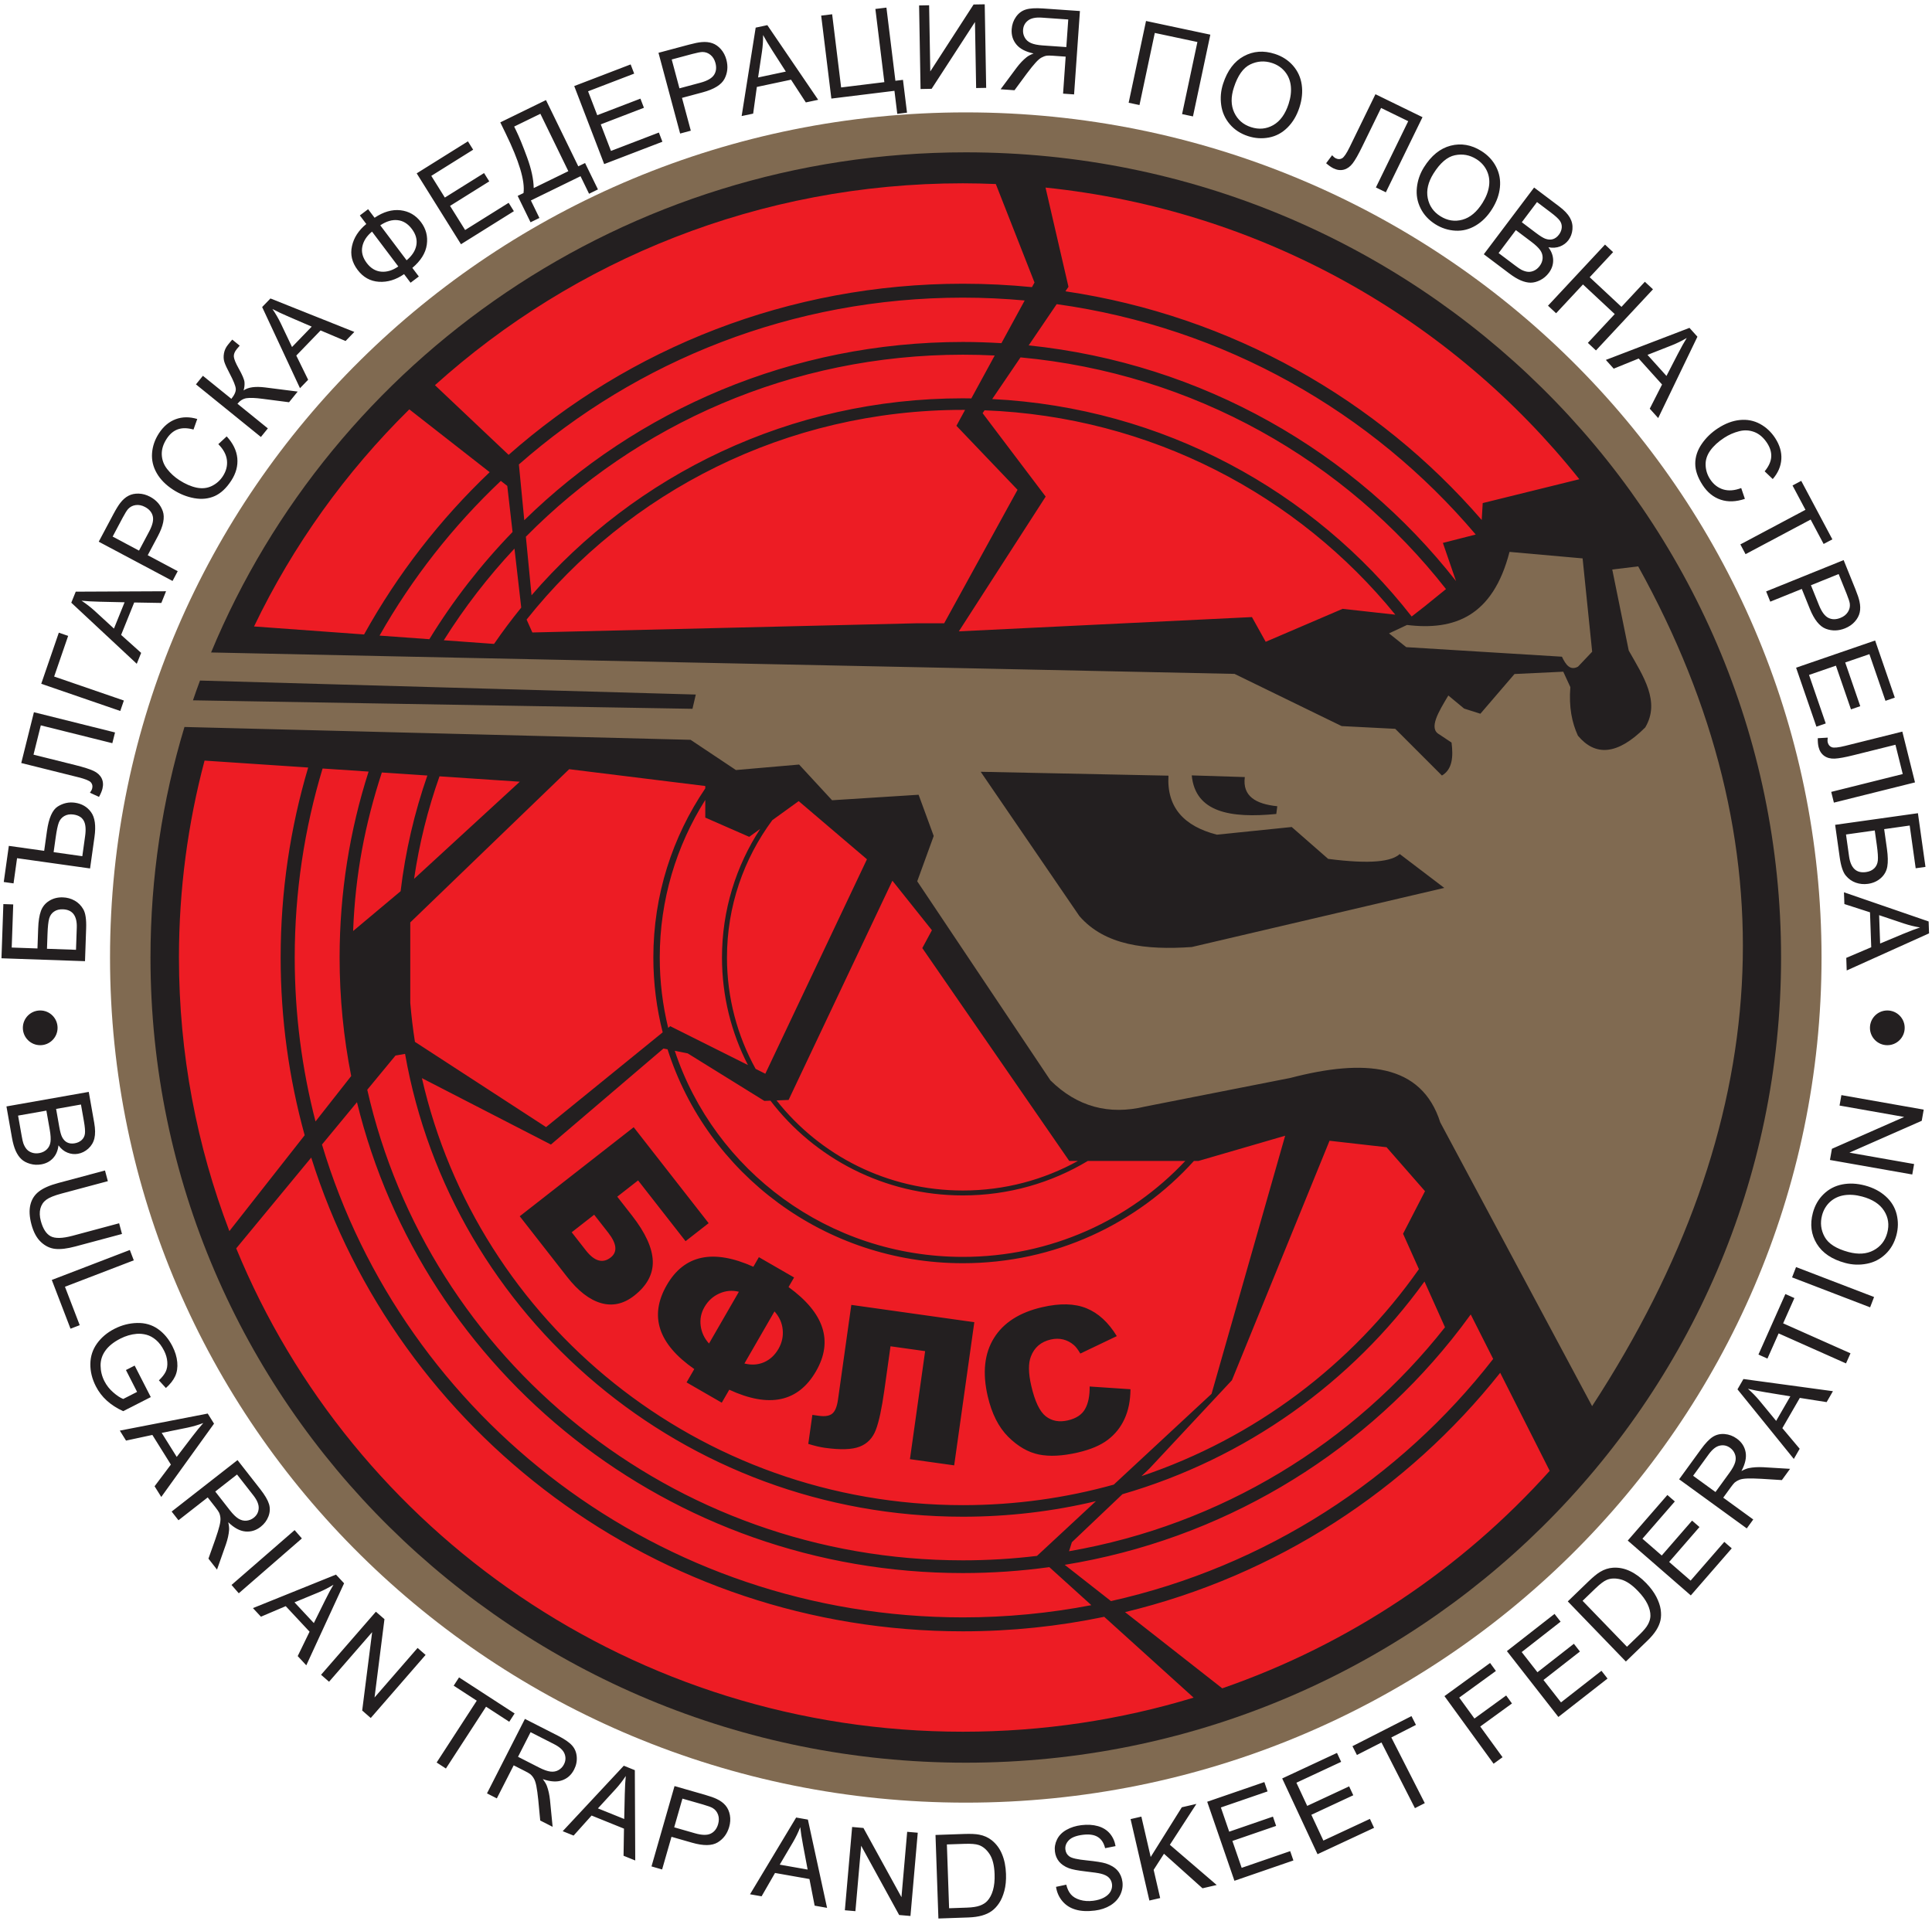 <?xml version="1.0" encoding="UTF-8"?>
<svg xmlns="http://www.w3.org/2000/svg" xmlns:xlink="http://www.w3.org/1999/xlink" width="364pt" height="362pt" viewBox="0 0 364 362" version="1.1">
<g id="surface1">
<path style=" stroke:none;fill-rule:evenodd;fill:rgb(50.2%,41.599%,31.799%);fill-opacity:1;" d="M 181.961 21.176 C 271.004 21.176 343.188 92.473 343.188 180.418 C 343.188 268.367 271.004 339.66 181.961 339.66 C 92.914 339.66 20.73 268.367 20.73 180.418 C 20.73 92.473 92.914 21.176 181.961 21.176 "/>
<path style=" stroke:none;fill-rule:evenodd;fill:rgb(13.699%,12.199%,12.5%);fill-opacity:1;" d="M 203.375 172.625 C 197.172 163.559 190.973 154.488 184.77 145.422 C 196.562 145.664 208.355 145.906 220.145 146.152 C 219.797 152.172 223.117 155.684 229.262 157.273 C 233.965 156.793 238.664 156.309 243.367 155.828 C 245.656 157.828 247.941 159.832 250.23 161.832 C 258.363 162.879 262.168 162.316 263.723 160.922 C 266.52 163.047 269.312 165.176 272.109 167.301 C 256.254 171.016 240.398 174.73 224.543 178.441 C 215.895 179.039 208.18 178.148 203.375 172.625 Z M 181.961 28.703 C 266.793 28.703 335.566 96.629 335.566 180.418 C 335.566 264.207 266.793 332.133 181.961 332.133 C 97.125 332.133 28.352 264.207 28.352 180.418 C 28.352 165.32 30.594 150.742 34.754 136.98 L 130.109 139.398 L 138.652 145.094 L 150.555 144.059 L 156.766 150.785 L 173.07 149.75 C 174.02 152.34 174.969 154.926 175.918 157.516 C 174.883 160.359 173.848 163.207 172.812 166.055 C 181.18 178.562 189.547 191.07 197.914 203.578 C 202.941 208.523 208.895 210.16 215.77 208.496 C 224.883 206.703 233.996 204.906 243.109 203.109 C 257.07 199.469 267.82 200.371 271.355 211.488 C 280.891 229.312 290.426 247.129 299.961 264.949 C 334.492 211.926 337.734 159.176 308.645 106.719 C 307.016 106.914 305.387 107.113 303.758 107.309 C 304.793 112.398 305.828 117.488 306.863 122.578 C 309.594 127.398 312.867 132.215 309.969 137.07 C 304.641 142.387 300.512 142.473 297.289 138.621 C 296.164 136.172 295.559 133.238 295.863 129.469 C 295.418 128.5 294.973 127.531 294.527 126.562 C 291.465 126.711 288.402 126.855 285.34 127 C 284.527 127.949 283.711 128.898 282.898 129.844 C 281.57 131.391 280.242 132.938 278.914 134.484 C 277.891 134.16 276.871 133.836 275.848 133.512 C 274.855 132.691 273.863 131.867 272.875 131.047 C 271.035 134.121 269.113 137.258 271.148 138.363 C 271.926 138.883 272.703 139.398 273.48 139.918 C 273.824 142.625 273.633 144.973 271.668 146.129 C 268.734 143.195 265.801 140.262 262.871 137.328 C 259.504 137.156 256.141 136.984 252.777 136.812 C 246.047 133.535 239.32 130.254 232.59 126.977 C 170.121 125.633 102.297 124.289 39.77 122.941 C 62.703 67.652 117.723 28.703 181.961 28.703 Z M 36.355 131.957 C 36.781 130.711 37.219 129.469 37.68 128.234 L 131.094 130.867 L 130.465 133.555 Z M 240.461 153.371 C 231.832 154.211 225.207 153.082 224.531 146.102 C 227.863 146.203 231.199 146.312 234.531 146.418 C 234.055 150.012 236.586 151.5 240.648 151.914 C 240.586 152.402 240.523 152.887 240.461 153.371 Z M 264.941 121.938 C 263.859 121.07 262.781 120.207 261.699 119.344 C 262.828 118.812 263.957 118.285 265.086 117.758 C 273.996 118.848 281.266 116.164 284.402 103.988 C 288.992 104.398 293.582 104.805 298.172 105.215 C 298.773 111.078 299.371 116.941 299.973 122.801 C 299.086 123.738 298.195 124.676 297.305 125.613 C 295.824 126.418 294.992 125.246 294.277 123.738 C 284.5 123.137 274.723 122.539 264.941 121.938 "/>
<path style=" stroke:none;fill-rule:evenodd;fill:rgb(92.899%,10.999%,14.099%);fill-opacity:1;" d="M 181.414 34.539 C 183.492 34.539 185.562 34.594 187.617 34.676 L 194.906 53.227 L 194.43 54.102 C 190.148 53.68 185.809 53.461 181.414 53.461 C 148.539 53.461 118.559 65.652 95.828 85.703 L 81.949 72.578 C 108.195 48.949 143.102 34.539 181.414 34.539 Z M 116.293 225.484 L 119.062 229.027 C 121.602 232.277 122.906 235.137 122.988 237.605 C 123.07 240.07 121.898 242.25 119.48 244.141 C 117.496 245.691 115.418 246.156 113.242 245.535 C 111.07 244.914 108.93 243.262 106.824 240.566 L 97.922 229.172 L 119.391 212.395 L 133.512 230.473 L 129.164 233.867 L 120.219 222.418 Z M 107.711 232.188 L 110.363 235.582 C 111.984 237.664 113.551 238.117 115.055 236.941 C 116.371 235.91 116.223 234.355 114.598 232.273 L 111.945 228.883 Z M 148.566 242.512 C 155.301 247.402 157.027 252.688 153.742 258.375 C 150.391 264.18 144.941 265.344 137.398 261.859 L 135.984 264.301 L 129.355 260.477 L 130.805 257.965 C 123.996 253.223 122.273 247.949 125.625 242.141 C 128.914 236.445 134.352 235.289 141.938 238.684 L 142.977 236.879 L 149.609 240.707 Z M 140.254 256.914 C 141.59 257.246 142.82 257.168 143.945 256.68 C 145.07 256.188 145.98 255.352 146.668 254.16 C 147.324 253.02 147.59 251.812 147.465 250.531 C 147.344 249.25 146.82 248.109 145.918 247.098 Z M 133.582 253.152 L 139.211 243.398 C 137.953 243.082 136.719 243.191 135.523 243.727 C 134.328 244.258 133.398 245.113 132.723 246.281 C 132.09 247.375 131.852 248.551 132.012 249.797 C 132.168 251.047 132.691 252.168 133.582 253.152 Z M 179.773 276.109 L 171.438 274.941 L 174.301 254.586 L 167.777 253.672 L 166.613 261.969 C 166.133 265.379 165.605 267.859 165.016 269.41 C 164.426 270.961 163.418 272.02 161.98 272.578 C 160.547 273.141 158.344 273.215 155.371 272.797 C 154.461 272.668 153.434 272.422 152.285 272.062 L 153.055 266.598 L 154.305 266.773 C 155.434 266.93 156.27 266.793 156.801 266.359 C 157.336 265.93 157.695 265.051 157.883 263.727 L 160.395 245.871 L 183.566 249.133 Z M 205.297 261.25 L 212.988 261.766 C 212.973 263.895 212.602 265.75 211.871 267.344 C 211.148 268.938 210.09 270.254 208.711 271.297 C 207.332 272.344 205.449 273.137 203.078 273.684 C 200.191 274.352 197.73 274.477 195.715 274.062 C 193.691 273.645 191.77 272.531 189.953 270.727 C 188.141 268.918 186.852 266.371 186.09 263.074 C 185.074 258.68 185.465 255.031 187.258 252.137 C 189.047 249.234 192.082 247.289 196.352 246.305 C 199.695 245.531 202.477 245.598 204.707 246.512 C 206.934 247.422 208.836 249.172 210.41 251.758 L 203.539 255.043 C 203.098 254.289 202.695 253.758 202.328 253.445 C 201.73 252.93 201.055 252.574 200.316 252.387 C 199.57 252.203 198.789 252.207 197.969 252.395 C 196.113 252.824 194.855 253.902 194.215 255.625 C 193.723 256.91 193.746 258.742 194.297 261.121 C 194.977 264.07 195.895 265.98 197.035 266.867 C 198.188 267.758 199.566 268.012 201.18 267.637 C 202.75 267.273 203.836 266.562 204.434 265.492 C 205.035 264.43 205.32 263.016 205.297 261.25 Z M 193.059 56.617 L 188.676 64.66 C 186.273 64.52 183.855 64.434 181.414 64.434 C 149.188 64.434 119.996 77.262 98.777 98.02 L 97.766 87.539 L 97.75 87.523 C 119.992 67.969 149.297 56.082 181.414 56.082 C 185.344 56.082 189.223 56.27 193.059 56.617 Z M 187.41 66.984 L 183.004 75.07 C 182.473 75.062 181.945 75.051 181.414 75.051 C 148.859 75.051 119.711 89.461 100.145 112.168 L 99.078 101.129 C 119.965 79.973 149.137 66.832 181.414 66.832 C 183.426 66.832 185.426 66.883 187.41 66.984 Z M 181.828 77.234 L 180.195 80.23 L 191.711 92.289 L 177.887 117.441 L 172.836 117.438 L 100.297 119.172 L 99.215 116.742 C 118.336 92.688 148.043 77.23 181.414 77.23 Z M 180.652 118.961 L 197.012 93.57 L 185.129 77.852 L 185.496 77.312 C 216.777 78.5 244.531 93.27 262.887 115.82 L 252.953 114.719 C 248.125 116.789 243.293 118.859 238.465 120.93 L 235.875 116.273 Z M 267.332 239.133 C 254.707 257.125 236.438 270.961 215.055 278.141 L 216.566 276.703 L 232.102 260.07 L 250.492 214.945 L 261.234 216.164 L 268.48 224.445 L 264.344 232.469 Z M 209.84 279.738 C 200.801 282.258 191.27 283.605 181.414 283.605 C 131.621 283.605 89.973 249.203 79.492 203.148 L 103.797 215.66 L 125 197.566 L 125.773 197.719 C 133.211 221.078 155.309 238.02 181.414 238.02 C 198.719 238.02 214.258 230.574 224.938 218.754 L 225.781 218.754 L 242.133 213.996 L 228.262 262.633 Z M 127.129 197.992 L 129.566 198.48 L 144.008 207.434 L 145.156 207.391 C 153.441 218.234 166.598 225.246 181.414 225.246 C 190.031 225.246 198.086 222.871 204.941 218.754 L 223.312 218.754 C 212.883 229.871 197.973 236.828 181.414 236.828 C 156.086 236.828 134.605 220.539 127.129 197.992 Z M 146.305 207.344 L 148.574 207.254 L 168.133 165.945 L 175.578 175.277 L 173.766 178.641 L 201.457 218.754 L 203.078 218.754 C 196.672 222.297 189.285 224.32 181.414 224.32 C 167.141 224.32 154.438 217.672 146.305 207.344 Z M 78.176 196.309 C 77.797 193.883 77.504 191.434 77.297 188.953 L 77.297 173.805 L 107.238 144.934 L 132.879 148.102 L 132.879 148.551 C 126.703 157.672 123.094 168.621 123.094 180.418 C 123.094 185.281 123.707 190.008 124.855 194.516 L 102.883 212.371 Z M 132.879 150.723 L 132.879 154.055 L 141.156 157.68 L 143.223 156.188 C 138.672 163.172 136.027 171.492 136.027 180.418 C 136.027 187.711 137.789 194.598 140.918 200.68 L 126.277 193.359 L 125.891 193.676 C 124.852 189.426 124.301 184.984 124.301 180.418 C 124.301 169.512 127.445 159.34 132.879 150.723 Z M 145.512 154.535 L 150.477 150.949 L 163.34 161.906 L 144.191 202.316 L 142.363 201.402 C 138.922 195.172 136.965 188.02 136.965 180.418 C 136.965 170.738 140.137 161.789 145.512 154.535 Z M 97.934 147.293 L 78.016 165.594 C 78.988 158.93 80.609 152.473 82.805 146.281 Z M 186.938 75.191 L 192.27 67.34 C 224.852 70.352 253.48 86.793 272.434 110.996 L 268.48 114.203 C 267.645 114.855 266.809 115.508 265.969 116.16 L 265.961 116.16 C 247.504 92.508 219.105 76.812 186.938 75.191 Z M 193.809 65.078 L 199.086 57.309 C 230.68 61.691 258.512 77.656 278.035 100.719 L 271.848 102.297 C 272.672 104.688 273.492 107.078 274.316 109.469 L 274.312 109.473 C 255.211 85.113 226.512 68.465 193.809 65.078 Z M 200.73 54.887 L 201.305 54.039 L 196.984 35.344 C 237.727 39.559 273.535 60.137 297.559 90.297 L 279.352 94.793 L 279.164 97.977 C 259.543 75.305 231.98 59.535 200.73 54.887 Z M 291.973 277.141 C 275.445 295.555 254.277 309.812 230.277 318.121 L 211.965 303.762 C 240.402 296.91 265.141 280.723 282.645 258.664 Z M 209.312 301.684 L 200.609 294.859 L 200.613 294.848 C 229.949 290.082 255.621 274.582 273.355 252.566 L 273.359 252.57 L 273.469 252.43 C 274.695 250.902 275.883 249.348 277.031 247.758 L 277.094 247.676 L 281.324 256.055 C 263.734 278.688 238.441 295.172 209.312 301.684 Z M 201.414 292.289 L 201.945 290.594 L 211.473 281.543 C 234.715 274.812 254.664 260.484 268.379 241.465 L 272.246 250.086 C 255.094 271.871 230.078 287.324 201.414 292.289 Z M 224.883 319.875 C 211.141 324.051 196.543 326.297 181.414 326.297 C 119.469 326.297 66.441 288.629 44.504 235.223 L 58.637 218.113 C 74.891 269.824 123.711 307.379 181.414 307.379 C 190.547 307.379 199.453 306.434 208.043 304.645 Z M 60.664 215.656 L 67.254 207.68 C 79.672 258.578 126.066 296.402 181.414 296.402 C 186.941 296.402 192.379 296.016 197.699 295.285 L 205.617 302.449 C 197.785 303.957 189.695 304.754 181.414 304.754 C 124.281 304.754 76.051 267.16 60.664 215.656 Z M 69.195 205.332 L 74.512 198.891 L 76.316 198.574 C 85.031 248.113 128.766 285.785 181.414 285.785 C 190.047 285.785 198.441 284.77 206.48 282.855 L 195.375 293.168 C 190.801 293.719 186.141 294.004 181.414 294.004 C 126.566 294.004 80.691 256.078 69.195 205.332 Z M 43.215 231.969 C 37.082 215.938 33.715 198.566 33.715 180.418 C 33.715 167.598 35.395 155.164 38.539 143.316 L 58.062 144.621 C 54.688 155.977 52.875 167.988 52.875 180.418 C 52.875 192.012 54.457 203.238 57.402 213.906 Z M 60.777 144.805 L 69.445 145.387 C 65.902 156.438 63.984 168.207 63.984 180.418 C 63.984 188.059 64.738 195.523 66.168 202.75 L 59.445 211.309 C 56.887 201.43 55.527 191.082 55.527 180.418 C 55.527 168.039 57.367 156.086 60.777 144.805 Z M 71.941 145.555 L 80.516 146.129 C 78.09 153.094 76.379 160.387 75.477 167.926 L 66.531 175.426 C 66.93 164.781 68.773 155.254 71.941 145.555 Z M 47.863 118.039 C 55.195 102.758 65.137 88.934 77.117 77.133 L 92.258 88.969 C 82.891 97.883 74.891 108.188 68.594 119.547 Z M 94.359 90.609 L 95.574 91.559 L 96.57 100.238 C 90.629 106.367 85.363 113.145 80.891 120.441 L 71.508 119.762 C 77.641 108.941 85.359 99.121 94.359 90.609 Z M 96.93 103.367 L 98.203 114.48 L 98.203 114.477 L 98.074 114.648 C 96.363 116.762 94.73 118.941 93.188 121.18 L 93.074 121.328 L 83.613 120.641 C 87.492 114.465 91.957 108.68 96.93 103.367 "/>
<path style=" stroke:none;fill-rule:nonzero;fill:rgb(13.699%,12.199%,12.5%);fill-opacity:1;" d="M 0.277 180.562 L 0.633 170.352 L 2.492 170.414 L 2.207 178.539 L 7.059 178.711 L 7.191 174.953 C 7.238 173.566 7.41 172.469 7.707 171.656 C 8 170.848 8.52 170.203 9.27 169.738 C 10.02 169.27 10.883 169.051 11.855 169.086 C 12.652 169.113 13.387 169.316 14.066 169.695 C 14.742 170.074 15.289 170.621 15.699 171.34 C 16.113 172.055 16.289 173.258 16.23 174.945 L 16.016 181.109 Z M 14.32 178.965 L 14.465 174.801 C 14.504 173.676 14.301 172.824 13.863 172.246 C 13.426 171.668 12.75 171.363 11.836 171.336 C 11.18 171.312 10.629 171.453 10.184 171.762 C 9.734 172.062 9.43 172.504 9.266 173.07 C 9.105 173.637 8.996 174.613 8.949 175.996 L 8.852 178.773 Z M 0.707 166.191 L 1.664 159.383 L 8.324 160.316 L 8.848 156.586 C 9.191 154.137 9.871 152.598 10.887 151.961 C 11.902 151.328 12.977 151.09 14.113 151.25 C 15.414 151.434 16.434 152.027 17.156 153.027 C 17.887 154.031 18.102 155.594 17.801 157.715 L 16.969 163.637 L 3.215 161.703 L 2.551 166.449 Z M 15.508 161.328 L 16.035 157.551 C 16.219 156.254 16.133 155.285 15.777 154.641 C 15.422 153.996 14.77 153.605 13.82 153.473 C 13.176 153.383 12.605 153.48 12.113 153.762 C 11.625 154.043 11.277 154.461 11.074 155.008 C 10.867 155.559 10.672 156.492 10.488 157.812 L 10.102 160.566 Z M 4.004 143.77 L 6.391 134.199 L 21.672 138.012 L 21.164 140.035 L 7.688 136.676 L 6.312 142.195 L 14.184 144.16 C 15.781 144.559 16.93 144.926 17.637 145.258 C 18.344 145.594 18.844 146.055 19.141 146.633 C 19.43 147.219 19.484 147.879 19.301 148.613 C 19.191 149.059 18.977 149.57 18.652 150.156 L 16.945 149.367 C 17.168 149.066 17.309 148.801 17.367 148.562 C 17.484 148.105 17.395 147.719 17.109 147.402 C 16.824 147.09 16.039 146.773 14.762 146.453 Z M 7.77 128.84 L 11.082 119.211 L 12.84 119.816 L 10.203 127.477 L 23.336 131.996 L 22.66 133.965 Z M 25.766 125.074 L 13.43 113.562 L 14.27 111.484 L 31.285 111.406 L 30.398 113.609 L 25.285 113.523 L 22.82 119.633 L 26.594 123.02 Z M 21.469 118.438 L 23.473 113.484 L 18.812 113.379 C 17.398 113.344 16.246 113.281 15.363 113.188 C 16.227 113.754 17.051 114.391 17.84 115.105 Z M 32.508 109.465 L 18.602 102.07 L 21.391 96.824 C 21.883 95.902 22.305 95.223 22.648 94.781 C 23.125 94.16 23.648 93.699 24.215 93.41 C 24.773 93.117 25.422 92.984 26.145 93.008 C 26.871 93.031 27.578 93.23 28.266 93.594 C 29.449 94.223 30.254 95.133 30.672 96.32 C 31.086 97.508 30.777 99.086 29.73 101.051 L 27.832 104.617 L 33.484 107.625 Z M 26.191 103.746 L 28.105 100.148 C 28.734 98.961 28.965 98 28.785 97.266 C 28.609 96.531 28.121 95.949 27.316 95.523 C 26.734 95.215 26.156 95.094 25.586 95.168 C 25.016 95.242 24.539 95.484 24.148 95.895 C 23.902 96.164 23.559 96.711 23.113 97.547 L 21.223 101.105 Z M 41.133 83.688 L 42.711 82.227 C 43.906 83.523 44.57 84.895 44.711 86.336 C 44.844 87.777 44.465 89.184 43.57 90.562 C 42.645 91.988 41.605 92.953 40.449 93.473 C 39.289 93.984 38.008 94.121 36.609 93.871 C 35.207 93.621 33.875 93.09 32.613 92.27 C 31.238 91.379 30.207 90.336 29.527 89.145 C 28.844 87.953 28.551 86.703 28.648 85.387 C 28.746 84.07 29.176 82.832 29.934 81.664 C 30.789 80.344 31.848 79.453 33.105 78.988 C 34.363 78.523 35.715 78.512 37.164 78.949 L 36.457 80.934 C 35.293 80.613 34.309 80.605 33.488 80.902 C 32.672 81.199 31.977 81.789 31.402 82.676 C 30.742 83.688 30.438 84.691 30.48 85.691 C 30.527 86.691 30.867 87.594 31.508 88.398 C 32.148 89.211 32.902 89.895 33.773 90.461 C 34.898 91.191 35.984 91.664 37.035 91.883 C 38.086 92.098 39.039 91.996 39.906 91.574 C 40.77 91.152 41.461 90.539 41.984 89.734 C 42.621 88.758 42.875 87.746 42.754 86.699 C 42.629 85.652 42.086 84.648 41.133 83.688 Z M 36.918 72.426 L 38.227 70.809 L 43.59 75.148 C 44.188 74.406 44.465 73.773 44.422 73.238 C 44.375 72.707 44 71.766 43.289 70.414 C 42.762 69.426 42.422 68.688 42.27 68.199 C 42.117 67.711 42.094 67.172 42.195 66.586 C 42.301 65.996 42.547 65.453 42.945 64.965 C 43.449 64.34 43.723 64.02 43.762 63.992 L 45.16 65.129 C 45.117 65.184 45.027 65.289 44.891 65.449 C 44.738 65.621 44.648 65.727 44.617 65.766 C 44.195 66.285 44.012 66.77 44.059 67.223 C 44.105 67.684 44.402 68.41 44.953 69.398 C 45.656 70.648 46.027 71.523 46.066 72.027 C 46.105 72.531 46.047 73.047 45.891 73.57 C 46.746 72.953 48.105 72.77 49.969 73.004 L 56.086 73.781 L 54.457 75.793 L 49.477 75.148 C 48.105 74.965 47.094 74.93 46.441 75.027 C 45.793 75.129 45.227 75.48 44.738 76.078 L 50.465 80.719 L 49.156 82.336 Z M 56.52 73.145 L 49.391 57.855 L 50.953 56.238 L 66.758 62.543 L 65.105 64.254 L 60.398 62.262 L 55.824 66.996 L 58.055 71.555 Z M 55.02 65.387 L 58.73 61.543 L 54.453 59.699 C 53.156 59.137 52.109 58.648 51.328 58.23 C 51.914 59.078 52.441 59.977 52.902 60.934 Z M 69.012 42.207 L 67.797 40.594 L 69.355 39.418 L 70.574 41.031 C 72.238 39.91 73.863 39.441 75.453 39.617 C 77.039 39.801 78.324 40.543 79.309 41.844 C 80.27 43.121 80.637 44.543 80.41 46.109 C 80.188 47.68 79.277 49.137 77.688 50.477 L 78.91 52.098 L 77.352 53.273 L 76.129 51.652 C 74.598 52.719 73.02 53.195 71.391 53.094 C 69.758 52.988 68.418 52.242 67.367 50.844 C 66.312 49.445 65.961 47.949 66.316 46.367 C 66.664 44.777 67.566 43.395 69.012 42.207 Z M 71.645 42.453 L 76.609 49.043 C 77.645 48.18 78.258 47.23 78.445 46.195 C 78.629 45.156 78.348 44.141 77.594 43.141 C 76.852 42.152 75.961 41.602 74.922 41.484 C 73.883 41.367 72.793 41.691 71.645 42.453 Z M 70.09 43.641 C 69.09 44.469 68.48 45.402 68.266 46.453 C 68.051 47.504 68.328 48.531 69.09 49.547 C 69.844 50.547 70.754 51.094 71.816 51.188 C 72.883 51.285 73.953 50.957 75.043 50.211 Z M 86.852 46.02 L 78.508 32.664 L 88.16 26.633 L 89.145 28.207 L 81.258 33.137 L 83.812 37.227 L 91.199 32.609 L 92.18 34.176 L 84.793 38.793 L 87.633 43.34 L 95.832 38.215 L 96.816 39.793 Z M 94.258 23.059 L 102.867 18.855 L 108.953 31.34 L 110.23 30.719 L 112.656 35.691 L 110.984 36.508 L 109.375 33.203 L 100.02 37.77 L 101.629 41.07 L 99.957 41.883 L 97.531 36.91 L 98.633 36.375 C 98.938 34.102 97.812 30.352 95.262 25.121 Z M 101.809 21.441 L 96.871 23.848 L 97.227 24.574 C 97.812 25.777 98.512 27.473 99.312 29.668 C 100.117 31.863 100.527 33.785 100.555 35.438 L 107.078 32.254 Z M 113.832 30.918 L 108.188 16.215 L 118.816 12.137 L 119.484 13.871 L 110.797 17.203 L 112.527 21.707 L 120.66 18.586 L 121.32 20.309 L 113.188 23.434 L 115.109 28.438 L 124.137 24.973 L 124.801 26.707 Z M 128.141 25.164 L 124.062 9.949 L 129.801 8.414 C 130.809 8.145 131.598 7.984 132.152 7.938 C 132.934 7.863 133.621 7.934 134.223 8.148 C 134.82 8.359 135.359 8.742 135.836 9.285 C 136.312 9.836 136.648 10.484 136.852 11.238 C 137.199 12.531 137.082 13.738 136.5 14.855 C 135.914 15.969 134.547 16.816 132.398 17.395 L 128.492 18.441 L 130.152 24.625 Z M 128.012 16.645 L 131.949 15.59 C 133.246 15.242 134.105 14.754 134.523 14.121 C 134.938 13.488 135.027 12.738 134.793 11.859 C 134.621 11.223 134.316 10.719 133.871 10.352 C 133.43 9.984 132.93 9.801 132.363 9.797 C 131.996 9.801 131.363 9.922 130.449 10.164 L 126.555 11.207 Z M 139.73 21.867 L 142.375 5.207 L 144.57 4.738 L 154.148 18.805 L 151.824 19.297 L 149.035 15.016 L 142.594 16.383 L 141.898 21.41 Z M 142.828 14.598 L 148.055 13.488 L 145.539 9.566 C 144.773 8.375 144.184 7.387 143.77 6.602 C 143.781 7.633 143.715 8.672 143.562 9.723 Z M 154.715 2.941 L 156.781 2.688 L 158.473 16.477 L 166.617 15.477 L 164.926 1.688 L 167.008 1.434 L 168.699 15.219 L 170.125 15.047 L 170.887 21.227 L 169.051 21.453 L 168.52 17.113 L 156.633 18.574 Z M 173.164 1.027 L 175.051 0.992 L 175.27 13.461 L 183.43 0.848 L 185.527 0.812 L 185.801 16.555 L 183.91 16.59 L 183.691 4.148 L 175.523 16.734 L 173.438 16.773 Z M 202.363 17.789 L 203.465 2.078 L 196.5 1.594 C 195.098 1.496 194.023 1.562 193.277 1.793 C 192.527 2.023 191.914 2.48 191.426 3.164 C 190.938 3.852 190.668 4.625 190.605 5.488 C 190.527 6.605 190.82 7.566 191.492 8.383 C 192.16 9.195 193.242 9.762 194.734 10.074 C 194.164 10.301 193.727 10.527 193.426 10.77 C 192.777 11.281 192.156 11.941 191.551 12.738 L 188.52 16.82 L 191.137 17.004 L 193.441 13.879 C 194.113 12.98 194.668 12.293 195.098 11.824 C 195.523 11.352 195.898 11.023 196.223 10.848 C 196.551 10.668 196.871 10.551 197.199 10.492 C 197.441 10.461 197.828 10.465 198.363 10.5 L 200.777 10.672 L 200.289 17.645 Z M 200.902 8.871 L 196.434 8.559 C 195.484 8.492 194.746 8.34 194.227 8.105 C 193.699 7.871 193.316 7.527 193.07 7.074 C 192.82 6.625 192.715 6.148 192.75 5.637 C 192.801 4.895 193.113 4.305 193.688 3.863 C 194.258 3.422 195.129 3.242 196.293 3.324 L 201.266 3.672 Z M 215.918 3.953 L 228.035 6.531 L 224.762 21.934 L 222.711 21.5 L 225.598 7.914 L 217.57 6.207 L 214.684 19.793 L 212.645 19.359 Z M 230.438 15.777 C 231.246 13.289 232.547 11.559 234.336 10.59 C 236.129 9.617 238.078 9.473 240.195 10.16 C 241.574 10.605 242.715 11.344 243.609 12.363 C 244.504 13.387 245.051 14.582 245.25 15.953 C 245.449 17.32 245.305 18.758 244.816 20.254 C 244.324 21.773 243.578 23.035 242.574 24.031 C 241.57 25.035 240.41 25.656 239.086 25.91 C 237.758 26.16 236.449 26.074 235.148 25.652 C 233.734 25.195 232.586 24.445 231.699 23.402 C 230.809 22.359 230.27 21.156 230.082 19.793 C 229.891 18.434 230.012 17.09 230.438 15.777 Z M 232.473 16.473 C 231.883 18.277 231.906 19.855 232.539 21.211 C 233.176 22.562 234.223 23.48 235.688 23.953 C 237.18 24.441 238.578 24.316 239.883 23.578 C 241.184 22.84 242.152 21.512 242.781 19.582 C 243.176 18.363 243.312 17.234 243.195 16.188 C 243.078 15.145 242.707 14.246 242.078 13.484 C 241.445 12.73 240.637 12.188 239.648 11.867 C 238.246 11.41 236.883 11.5 235.559 12.137 C 234.234 12.77 233.203 14.219 232.473 16.473 Z M 259.141 17.754 L 268.008 22.078 L 261.102 36.234 L 259.227 35.32 L 265.316 22.836 L 260.203 20.34 L 256.645 27.629 C 255.926 29.109 255.328 30.16 254.852 30.781 C 254.379 31.402 253.824 31.797 253.195 31.965 C 252.562 32.129 251.906 32.047 251.223 31.715 C 250.812 31.512 250.355 31.195 249.852 30.758 L 250.977 29.25 C 251.223 29.531 251.453 29.727 251.676 29.832 C 252.102 30.039 252.496 30.031 252.863 29.82 C 253.23 29.605 253.703 28.902 254.281 27.723 Z M 268.266 31.539 C 269.652 29.324 271.328 27.961 273.305 27.449 C 275.277 26.941 277.207 27.273 279.09 28.449 C 280.32 29.219 281.25 30.211 281.871 31.418 C 282.492 32.625 282.734 33.918 282.594 35.297 C 282.457 36.672 281.969 38.031 281.133 39.363 C 280.285 40.723 279.258 41.766 278.047 42.488 C 276.828 43.219 275.551 43.539 274.203 43.465 C 272.855 43.391 271.605 42.988 270.445 42.266 C 269.188 41.477 268.254 40.473 267.645 39.246 C 267.031 38.02 266.801 36.723 266.949 35.352 C 267.094 33.984 267.535 32.715 268.266 31.539 Z M 270.07 32.707 C 269.066 34.316 268.707 35.855 268.992 37.32 C 269.281 38.789 270.074 39.93 271.383 40.746 C 272.715 41.578 274.098 41.797 275.543 41.395 C 276.984 40.996 278.246 39.938 279.32 38.219 C 280 37.133 280.406 36.07 280.547 35.027 C 280.688 33.988 280.539 33.023 280.113 32.133 C 279.684 31.246 279.031 30.527 278.148 29.977 C 276.898 29.195 275.555 28.949 274.113 29.25 C 272.676 29.543 271.328 30.699 270.07 32.707 Z M 279.559 47.91 L 289.035 35.336 L 293.754 38.891 C 294.715 39.613 295.391 40.324 295.777 41.012 C 296.172 41.707 296.328 42.441 296.258 43.219 C 296.188 43.992 295.938 44.672 295.5 45.254 C 295.098 45.785 294.566 46.184 293.918 46.438 C 293.27 46.691 292.539 46.742 291.73 46.594 C 292.324 47.391 292.621 48.211 292.625 49.055 C 292.629 49.902 292.355 50.691 291.805 51.422 C 291.359 52.012 290.82 52.465 290.191 52.785 C 289.562 53.102 288.961 53.262 288.387 53.262 C 287.812 53.262 287.199 53.117 286.543 52.844 C 285.887 52.57 285.156 52.129 284.355 51.523 Z M 286.719 41.875 L 289.438 43.926 C 290.176 44.48 290.742 44.828 291.137 44.977 C 291.652 45.164 292.129 45.199 292.562 45.066 C 292.996 44.938 293.383 44.652 293.715 44.211 C 294.027 43.797 294.203 43.352 294.242 42.887 C 294.281 42.414 294.156 41.98 293.879 41.586 C 293.594 41.188 293 40.648 292.094 39.969 L 289.582 38.074 Z M 282.344 47.684 L 285.473 50.039 C 286.012 50.445 286.406 50.711 286.648 50.836 C 287.086 51.055 287.492 51.18 287.871 51.215 C 288.246 51.25 288.637 51.176 289.031 50.996 C 289.426 50.812 289.777 50.523 290.078 50.125 C 290.434 49.656 290.617 49.156 290.641 48.629 C 290.66 48.102 290.512 47.605 290.188 47.145 C 289.867 46.688 289.309 46.152 288.508 45.551 L 285.598 43.359 Z M 291.652 57.602 L 302.395 46.086 L 303.918 47.508 L 299.508 52.238 L 305.492 57.82 L 309.902 53.09 L 311.43 54.512 L 300.688 66.031 L 299.164 64.605 L 304.227 59.18 L 298.238 53.598 L 293.18 59.023 Z M 302.551 67.816 L 318.305 61.777 L 319.805 63.445 L 312.414 78.773 L 310.824 77.008 L 313.141 72.449 L 308.734 67.555 L 304.031 69.465 Z M 310.398 66.867 L 313.973 70.836 L 316.109 66.695 C 316.762 65.438 317.32 64.434 317.793 63.68 C 316.906 64.207 315.973 64.668 314.984 65.062 Z M 328.055 91.961 L 328.746 93.996 C 327.078 94.562 325.551 94.613 324.18 94.152 C 322.805 93.688 321.676 92.77 320.781 91.395 C 319.855 89.969 319.395 88.625 319.395 87.359 C 319.395 86.09 319.793 84.863 320.59 83.688 C 321.391 82.508 322.418 81.508 323.68 80.688 C 325.055 79.797 326.422 79.277 327.789 79.141 C 329.156 79 330.418 79.242 331.582 79.867 C 332.742 80.492 333.699 81.387 334.457 82.551 C 335.316 83.875 335.699 85.203 335.613 86.539 C 335.523 87.879 334.988 89.117 333.996 90.266 L 332.473 88.809 C 333.238 87.879 333.648 86.98 333.707 86.113 C 333.77 85.246 333.512 84.371 332.938 83.484 C 332.277 82.473 331.488 81.781 330.559 81.414 C 329.625 81.051 328.66 80.992 327.664 81.254 C 326.664 81.508 325.73 81.918 324.859 82.484 C 323.734 83.215 322.863 84.012 322.234 84.883 C 321.609 85.758 321.312 86.672 321.348 87.633 C 321.383 88.594 321.66 89.477 322.184 90.281 C 322.82 91.258 323.641 91.902 324.645 92.215 C 325.652 92.527 326.789 92.441 328.055 91.961 Z M 327.895 102.578 L 340.16 96.059 L 337.723 91.477 L 339.363 90.605 L 345.227 101.625 L 343.582 102.496 L 341.137 97.898 L 328.871 104.418 Z M 332.75 111.438 L 347.352 105.535 L 349.578 111.043 C 349.969 112.012 350.223 112.773 350.336 113.32 C 350.508 114.086 350.52 114.781 350.383 115.402 C 350.242 116.02 349.93 116.602 349.445 117.141 C 348.961 117.68 348.355 118.094 347.633 118.387 C 346.391 118.887 345.18 118.922 344 118.477 C 342.824 118.031 341.812 116.777 340.98 114.715 L 339.469 110.969 L 333.531 113.367 Z M 341.191 110.273 L 342.715 114.051 C 343.219 115.297 343.809 116.09 344.488 116.426 C 345.164 116.762 345.922 116.762 346.766 116.418 C 347.379 116.172 347.84 115.809 348.148 115.324 C 348.461 114.836 348.582 114.316 348.516 113.754 C 348.469 113.395 348.273 112.777 347.918 111.898 L 346.41 108.164 Z M 338.395 125.809 L 353.285 120.684 L 356.992 131.445 L 355.234 132.051 L 352.207 123.258 L 347.648 124.824 L 350.484 133.062 L 348.734 133.664 L 345.898 125.426 L 340.832 127.172 L 343.98 136.316 L 342.223 136.922 Z M 358.41 137.852 L 360.797 147.422 L 345.516 151.234 L 345.012 149.211 L 358.488 145.848 L 357.113 140.328 L 349.242 142.289 C 347.645 142.688 346.457 142.906 345.676 142.941 C 344.895 142.977 344.234 142.805 343.703 142.43 C 343.172 142.055 342.812 141.496 342.629 140.762 C 342.52 140.316 342.469 139.762 342.48 139.094 L 344.355 138.988 C 344.301 139.355 344.301 139.66 344.359 139.898 C 344.477 140.355 344.734 140.656 345.133 140.801 C 345.535 140.941 346.375 140.855 347.652 140.535 Z M 361.348 153.227 L 362.77 163.344 L 360.926 163.602 L 359.797 155.551 L 354.988 156.227 L 355.512 159.949 C 355.703 161.324 355.727 162.438 355.578 163.285 C 355.43 164.133 355.027 164.855 354.371 165.445 C 353.711 166.035 352.902 166.402 351.934 166.539 C 351.148 166.648 350.391 166.574 349.652 166.32 C 348.922 166.066 348.289 165.621 347.758 164.984 C 347.23 164.352 346.844 163.199 346.609 161.523 L 345.75 155.418 Z M 347.797 157.238 L 348.375 161.363 C 348.531 162.477 348.879 163.281 349.41 163.77 C 349.941 164.266 350.66 164.445 351.566 164.32 C 352.215 164.23 352.73 163.992 353.121 163.613 C 353.508 163.234 353.73 162.75 353.793 162.164 C 353.855 161.578 353.793 160.598 353.602 159.227 L 353.215 156.477 Z M 347.414 168.129 L 363.367 173.625 L 363.445 175.867 L 347.93 182.859 L 347.848 180.484 L 352.551 178.484 L 352.32 171.902 L 347.492 170.344 Z M 354.039 172.441 L 354.227 177.781 L 358.523 175.984 C 359.828 175.441 360.906 175.027 361.75 174.758 C 360.73 174.59 359.723 174.344 358.715 174.012 L 354.039 172.441 "/>
<path style=" stroke:none;fill-rule:nonzero;fill:rgb(13.699%,12.199%,12.5%);fill-opacity:1;" d="M 1.215 208.477 L 16.723 205.738 L 17.75 211.562 C 17.961 212.746 17.969 213.723 17.785 214.492 C 17.598 215.266 17.211 215.91 16.629 216.434 C 16.051 216.949 15.402 217.277 14.688 217.402 C 14.027 217.52 13.371 217.449 12.723 217.191 C 12.074 216.938 11.504 216.477 11.016 215.812 C 10.906 216.801 10.566 217.602 9.992 218.223 C 9.418 218.848 8.68 219.238 7.777 219.395 C 7.051 219.523 6.348 219.488 5.668 219.289 C 4.988 219.094 4.441 218.801 4.023 218.406 C 3.605 218.016 3.254 217.496 2.957 216.848 C 2.668 216.199 2.434 215.379 2.258 214.391 Z M 10.57 208.945 L 11.16 212.297 C 11.32 213.203 11.496 213.848 11.684 214.223 C 11.934 214.719 12.258 215.066 12.664 215.266 C 13.074 215.465 13.547 215.52 14.09 215.422 C 14.602 215.332 15.035 215.129 15.383 214.816 C 15.73 214.496 15.938 214.098 16 213.617 C 16.066 213.133 16 212.332 15.801 211.215 L 15.254 208.117 Z M 3.406 210.207 L 4.09 214.066 C 4.207 214.73 4.312 215.191 4.406 215.453 C 4.578 215.91 4.789 216.277 5.043 216.562 C 5.293 216.844 5.629 217.055 6.039 217.191 C 6.453 217.328 6.906 217.355 7.402 217.27 C 7.98 217.168 8.453 216.93 8.832 216.559 C 9.207 216.188 9.434 215.723 9.512 215.164 C 9.59 214.613 9.543 213.84 9.371 212.852 L 8.738 209.266 Z M 22.445 230.492 L 22.984 232.508 L 14.195 234.863 C 12.668 235.273 11.406 235.426 10.414 235.32 C 9.422 235.215 8.527 234.785 7.723 234.035 C 6.914 233.281 6.316 232.176 5.922 230.707 C 5.543 229.285 5.473 228.051 5.723 227.016 C 5.969 225.977 6.508 225.141 7.336 224.504 C 8.16 223.863 9.379 223.332 10.988 222.902 L 19.781 220.547 L 20.32 222.559 L 11.539 224.91 C 10.219 225.266 9.277 225.648 8.719 226.059 C 8.16 226.473 7.793 227.027 7.609 227.715 C 7.43 228.402 7.457 229.18 7.688 230.047 C 8.086 231.523 8.703 232.492 9.547 232.941 C 10.383 233.387 11.758 233.359 13.668 232.848 Z M 9.758 241.172 L 24.461 235.527 L 25.207 237.477 L 12.238 242.453 L 15.02 249.695 L 13.285 250.359 Z M 23.727 258.145 L 25.371 257.309 L 28.41 263.246 L 23.207 265.898 C 22.012 265.355 20.988 264.691 20.125 263.91 C 19.262 263.129 18.574 262.223 18.055 261.203 C 17.352 259.824 17.004 258.422 17.023 256.996 C 17.039 255.57 17.461 254.285 18.281 253.141 C 19.105 251.996 20.207 251.074 21.586 250.371 C 22.953 249.676 24.371 249.312 25.848 249.281 C 27.324 249.246 28.621 249.621 29.742 250.402 C 30.859 251.18 31.777 252.27 32.488 253.668 C 33.004 254.68 33.309 255.684 33.398 256.672 C 33.488 257.656 33.359 258.531 33.008 259.297 C 32.656 260.062 32.074 260.805 31.254 261.531 L 29.938 260.09 C 30.547 259.516 30.973 258.965 31.223 258.449 C 31.473 257.926 31.574 257.312 31.52 256.605 C 31.473 255.902 31.266 255.191 30.906 254.488 C 30.473 253.637 29.969 252.969 29.395 252.484 C 28.82 251.992 28.227 251.672 27.613 251.504 C 26.996 251.34 26.387 251.277 25.773 251.324 C 24.727 251.41 23.691 251.711 22.676 252.227 C 21.426 252.863 20.488 253.613 19.867 254.473 C 19.242 255.336 18.938 256.281 18.949 257.312 C 18.961 258.344 19.199 259.32 19.672 260.246 C 20.082 261.051 20.641 261.758 21.34 262.363 C 22.035 262.973 22.66 263.383 23.215 263.598 L 25.828 262.266 Z M 22.574 269.562 L 39.137 266.348 L 40.324 268.25 L 30.383 282.062 L 29.125 280.047 L 32.195 275.961 L 28.707 270.375 L 23.746 271.441 Z M 30.465 269.988 L 33.297 274.516 L 36.121 270.812 C 36.98 269.688 37.703 268.793 38.301 268.133 C 37.336 268.5 36.336 268.789 35.297 269.008 Z M 32.34 284.812 L 44.75 275.117 L 49.051 280.617 C 49.914 281.727 50.457 282.656 50.684 283.402 C 50.91 284.152 50.879 284.918 50.586 285.707 C 50.289 286.492 49.797 287.148 49.113 287.684 C 48.234 288.371 47.273 288.664 46.223 288.566 C 45.172 288.469 44.102 287.887 43.004 286.824 C 43.137 287.426 43.191 287.914 43.16 288.301 C 43.098 289.121 42.898 290.008 42.578 290.953 L 40.887 295.75 L 39.273 293.684 L 40.574 290.023 C 40.941 288.965 41.203 288.121 41.352 287.504 C 41.508 286.883 41.566 286.391 41.531 286.023 C 41.5 285.652 41.414 285.32 41.277 285.016 C 41.168 284.797 40.953 284.477 40.621 284.055 L 39.133 282.148 L 33.625 286.453 Z M 40.555 281.039 L 43.312 284.57 C 43.898 285.32 44.438 285.848 44.922 286.148 C 45.41 286.449 45.91 286.574 46.422 286.531 C 46.934 286.48 47.391 286.305 47.793 285.988 C 48.379 285.531 48.695 284.945 48.738 284.219 C 48.785 283.5 48.449 282.68 47.727 281.758 L 44.66 277.832 Z M 43.621 298.641 L 55.508 288.309 L 56.875 289.879 L 44.988 300.211 Z M 47.656 303.004 L 63.301 296.691 L 64.828 298.332 L 57.707 313.785 L 56.09 312.047 L 58.324 307.449 L 53.832 302.637 L 49.164 304.625 Z M 55.484 301.918 L 59.129 305.824 L 61.195 301.648 C 61.82 300.379 62.363 299.363 62.824 298.602 C 61.945 299.145 61.02 299.621 60.039 300.035 Z M 60.488 315.57 L 70.82 303.684 L 72.434 305.086 L 70.566 319.844 L 78.676 310.512 L 80.184 311.824 L 69.852 323.711 L 68.238 322.305 L 70.113 307.539 L 61.996 316.879 Z M 82.266 332.098 L 89.828 320.449 L 85.477 317.621 L 86.488 316.062 L 96.957 322.859 L 95.945 324.422 L 91.574 321.582 L 84.012 333.23 Z M 91.75 337.914 L 98.898 323.883 L 105.121 327.051 C 106.371 327.691 107.258 328.301 107.777 328.887 C 108.301 329.469 108.594 330.176 108.66 331.016 C 108.727 331.852 108.559 332.656 108.164 333.426 C 107.656 334.422 106.91 335.098 105.914 335.449 C 104.926 335.805 103.707 335.73 102.266 335.23 C 102.641 335.719 102.895 336.141 103.031 336.504 C 103.32 337.273 103.516 338.16 103.621 339.152 L 104.117 344.215 L 101.781 343.027 L 101.414 339.16 C 101.297 338.043 101.18 337.168 101.055 336.543 C 100.934 335.918 100.777 335.445 100.59 335.129 C 100.406 334.805 100.188 334.539 99.938 334.32 C 99.746 334.168 99.414 333.973 98.934 333.727 L 96.781 332.633 L 93.605 338.859 Z M 97.598 331.023 L 101.594 333.059 C 102.438 333.488 103.148 333.738 103.715 333.805 C 104.285 333.875 104.793 333.777 105.238 333.52 C 105.684 333.262 106.02 332.906 106.25 332.453 C 106.59 331.789 106.629 331.121 106.363 330.445 C 106.102 329.773 105.445 329.176 104.406 328.645 L 99.965 326.383 Z M 106.016 345.039 L 117.527 332.703 L 119.605 333.543 L 119.684 350.559 L 117.48 349.668 L 117.562 344.559 L 111.457 342.09 L 108.07 345.867 Z M 112.652 340.742 L 117.605 342.742 L 117.711 338.086 C 117.746 336.672 117.809 335.52 117.902 334.637 C 117.336 335.5 116.699 336.324 115.984 337.109 Z M 122.746 351.676 L 127.086 336.539 L 132.797 338.176 C 133.801 338.465 134.555 338.734 135.055 338.98 C 135.766 339.316 136.32 339.734 136.723 340.227 C 137.125 340.715 137.391 341.32 137.52 342.031 C 137.645 342.746 137.598 343.48 137.383 344.23 C 137.016 345.516 136.293 346.492 135.219 347.148 C 134.145 347.801 132.535 347.824 130.395 347.211 L 126.512 346.098 L 124.746 352.25 Z M 127.023 344.309 L 130.941 345.434 C 132.234 345.805 133.223 345.828 133.902 345.5 C 134.586 345.172 135.051 344.574 135.301 343.703 C 135.48 343.066 135.48 342.477 135.289 341.934 C 135.098 341.391 134.762 340.977 134.277 340.68 C 133.965 340.496 133.359 340.273 132.449 340.012 L 128.574 338.902 Z M 141.309 356.926 L 150 342.465 L 152.211 342.855 L 155.824 359.484 L 153.484 359.07 L 152.504 354.055 L 146.02 352.91 L 143.488 357.309 Z M 146.906 351.344 L 152.164 352.27 L 151.301 347.691 C 151.039 346.301 150.863 345.164 150.773 344.281 C 150.398 345.242 149.945 346.18 149.41 347.098 Z M 159.176 359.938 L 160.547 344.246 L 162.676 344.434 L 169.84 357.473 L 170.918 345.156 L 172.91 345.328 L 171.535 361.016 L 169.406 360.832 L 162.246 347.781 L 161.164 360.109 Z M 176.801 361.492 L 176.254 345.75 L 181.672 345.562 C 182.895 345.52 183.832 345.562 184.484 345.691 C 185.391 345.863 186.176 346.215 186.832 346.734 C 187.684 347.41 188.34 348.281 188.785 349.359 C 189.238 350.438 189.488 351.676 189.535 353.082 C 189.578 354.273 189.477 355.34 189.227 356.273 C 188.98 357.207 188.648 357.984 188.23 358.605 C 187.816 359.223 187.355 359.715 186.848 360.078 C 186.344 360.445 185.727 360.73 185 360.938 C 184.27 361.141 183.43 361.258 182.48 361.293 Z M 178.816 359.559 L 182.18 359.441 C 183.215 359.406 184.027 359.281 184.613 359.066 C 185.195 358.852 185.656 358.566 185.996 358.199 C 186.473 357.691 186.836 357.012 187.078 356.172 C 187.324 355.324 187.43 354.312 187.387 353.121 C 187.328 351.477 187.016 350.223 186.445 349.359 C 185.871 348.488 185.195 347.922 184.41 347.648 C 183.848 347.453 182.941 347.379 181.707 347.422 L 178.398 347.535 Z M 198.961 355.527 L 200.891 355.117 C 201.078 355.887 201.371 356.5 201.773 356.961 C 202.172 357.422 202.746 357.762 203.492 357.984 C 204.242 358.207 205.062 358.262 205.949 358.152 C 206.738 358.055 207.418 357.855 207.996 357.547 C 208.57 357.234 208.98 356.859 209.227 356.418 C 209.473 355.969 209.566 355.508 209.508 355.023 C 209.445 354.531 209.254 354.125 208.918 353.789 C 208.59 353.457 208.082 353.211 207.402 353.043 C 206.961 352.93 206.004 352.789 204.523 352.621 C 203.047 352.449 202 352.25 201.387 352.016 C 200.594 351.719 199.977 351.297 199.535 350.766 C 199.102 350.23 198.84 349.605 198.754 348.883 C 198.656 348.098 198.785 347.332 199.152 346.594 C 199.516 345.852 200.105 345.25 200.922 344.789 C 201.738 344.328 202.672 344.031 203.723 343.902 C 204.883 343.762 205.926 343.82 206.859 344.086 C 207.789 344.352 208.539 344.816 209.105 345.48 C 209.664 346.148 210.023 346.938 210.176 347.852 L 208.211 348.242 C 207.977 347.273 207.527 346.566 206.848 346.141 C 206.172 345.711 205.234 345.57 204.035 345.715 C 202.781 345.871 201.898 346.211 201.383 346.738 C 200.867 347.27 200.648 347.855 200.727 348.5 C 200.797 349.066 201.055 349.504 201.504 349.812 C 201.949 350.129 203.031 350.371 204.762 350.543 C 206.488 350.719 207.684 350.91 208.344 351.117 C 209.305 351.426 210.043 351.875 210.555 352.461 C 211.066 353.055 211.371 353.77 211.477 354.605 C 211.578 355.441 211.438 356.25 211.051 357.047 C 210.664 357.84 210.051 358.496 209.211 359.016 C 208.367 359.531 207.391 359.859 206.273 359.996 C 204.859 360.172 203.648 360.113 202.645 359.812 C 201.637 359.52 200.809 358.992 200.164 358.23 C 199.52 357.473 199.117 356.566 198.961 355.527 Z M 216.551 358.105 L 213.008 342.762 L 215.039 342.293 L 216.797 349.902 L 222.66 340.535 L 225.41 339.898 L 220.41 347.602 L 229.234 355.18 L 226.559 355.797 L 219.301 349.289 L 217.355 352.32 L 218.582 357.637 Z M 232.574 354.383 L 227.445 339.492 L 238.211 335.785 L 238.816 337.543 L 230.02 340.57 L 231.59 345.133 L 239.828 342.293 L 240.43 344.043 L 232.191 346.879 L 233.938 351.945 L 243.078 348.797 L 243.684 350.555 Z M 248.23 349.375 L 241.574 335.102 L 251.895 330.289 L 252.68 331.973 L 244.25 335.906 L 246.285 340.273 L 254.184 336.594 L 254.965 338.27 L 247.066 341.949 L 249.332 346.809 L 258.098 342.723 L 258.883 344.406 Z M 266.582 340.699 L 260.277 328.324 L 255.652 330.68 L 254.809 329.023 L 265.93 323.355 L 266.773 325.012 L 262.133 327.379 L 268.438 339.754 Z M 281.402 332.328 L 272.145 319.59 L 280.742 313.344 L 281.836 314.848 L 274.926 319.867 L 277.793 323.812 L 283.77 319.469 L 284.863 320.973 L 278.887 325.316 L 283.09 331.102 Z M 293.605 323.516 L 283.91 311.105 L 292.883 304.098 L 294.027 305.562 L 286.695 311.289 L 289.664 315.09 L 296.527 309.727 L 297.668 311.184 L 290.801 316.547 L 294.102 320.77 L 301.723 314.816 L 302.867 316.281 Z M 306.32 313.07 L 295.379 301.742 L 299.281 297.973 C 300.16 297.125 300.887 296.531 301.457 296.191 C 302.246 295.711 303.062 295.449 303.898 295.395 C 304.984 295.324 306.055 295.535 307.109 296.035 C 308.164 296.535 309.18 297.289 310.156 298.301 C 310.984 299.16 311.621 300.02 312.062 300.879 C 312.504 301.738 312.777 302.535 312.883 303.277 C 312.988 304.016 312.977 304.688 312.844 305.297 C 312.711 305.906 312.445 306.535 312.043 307.172 C 311.637 307.812 311.09 308.461 310.406 309.121 Z M 306.527 310.285 L 308.945 307.949 C 309.691 307.23 310.215 306.594 310.504 306.043 C 310.793 305.492 310.941 304.973 310.949 304.473 C 310.965 303.777 310.777 303.031 310.398 302.238 C 310.016 301.449 309.414 300.625 308.586 299.77 C 307.445 298.582 306.371 297.863 305.367 297.602 C 304.363 297.34 303.48 297.371 302.715 297.691 C 302.164 297.922 301.441 298.473 300.551 299.332 L 298.168 301.633 Z M 318.559 300.613 L 306.676 290.281 L 314.145 281.691 L 315.547 282.91 L 309.445 289.93 L 313.082 293.094 L 318.797 286.52 L 320.191 287.73 L 314.477 294.309 L 318.523 297.824 L 324.867 290.527 L 326.27 291.746 Z M 329.102 287.988 L 316.359 278.734 L 320.465 273.086 C 321.289 271.949 322.031 271.168 322.688 270.746 C 323.348 270.32 324.094 270.141 324.93 270.207 C 325.766 270.277 326.535 270.566 327.234 271.074 C 328.141 271.73 328.688 272.574 328.883 273.613 C 329.074 274.648 328.812 275.84 328.094 277.184 C 328.633 276.891 329.09 276.707 329.469 276.629 C 330.277 276.465 331.184 276.41 332.18 276.457 L 337.258 276.762 L 335.715 278.883 L 331.84 278.641 C 330.719 278.578 329.84 278.559 329.199 278.586 C 328.562 278.609 328.074 278.688 327.73 278.82 C 327.383 278.957 327.086 279.129 326.828 279.344 C 326.652 279.508 326.402 279.805 326.09 280.238 L 324.668 282.195 L 330.324 286.305 Z M 323.207 281.133 L 325.84 277.508 C 326.398 276.742 326.758 276.078 326.914 275.527 C 327.07 274.977 327.055 274.461 326.867 273.98 C 326.684 273.5 326.383 273.113 325.973 272.812 C 325.371 272.375 324.719 272.23 324.008 272.391 C 323.305 272.543 322.609 273.094 321.922 274.039 L 318.992 278.07 Z M 337.965 274.898 L 327.352 261.785 L 328.473 259.84 L 345.336 262.133 L 344.148 264.191 L 339.098 263.398 L 335.805 269.098 L 339.07 272.98 Z M 334.637 267.73 L 337.309 263.102 L 332.707 262.348 C 331.312 262.117 330.184 261.898 329.32 261.68 C 330.098 262.363 330.824 263.105 331.504 263.922 Z M 347.797 256.898 L 335.105 251.246 L 332.996 255.988 L 331.301 255.23 L 336.375 243.828 L 338.074 244.586 L 335.953 249.348 L 348.645 254.996 Z M 352.34 246.332 L 337.637 240.688 L 338.387 238.746 L 353.086 244.387 Z M 347.676 237.977 C 345.148 237.301 343.355 236.094 342.289 234.355 C 341.227 232.617 340.98 230.676 341.555 228.527 C 341.93 227.129 342.605 225.949 343.578 225.004 C 344.555 224.055 345.719 223.445 347.078 223.176 C 348.434 222.906 349.875 222.977 351.395 223.383 C 352.938 223.797 354.238 224.477 355.285 225.426 C 356.336 226.375 357.023 227.504 357.344 228.812 C 357.664 230.125 357.645 231.438 357.289 232.758 C 356.906 234.191 356.223 235.379 355.227 236.316 C 354.23 237.262 353.059 237.863 351.703 238.121 C 350.355 238.383 349.012 238.336 347.676 237.977 Z M 348.262 235.91 C 350.098 236.402 351.672 236.297 352.988 235.594 C 354.309 234.891 355.168 233.793 355.566 232.309 C 355.973 230.789 355.777 229.402 354.973 228.141 C 354.168 226.875 352.789 225.977 350.828 225.453 C 349.594 225.121 348.457 225.047 347.422 225.215 C 346.383 225.387 345.504 225.809 344.777 226.473 C 344.055 227.145 343.559 227.98 343.289 228.98 C 342.906 230.41 343.066 231.766 343.773 233.055 C 344.477 234.344 345.977 235.297 348.262 235.91 Z M 360.281 221.301 L 344.773 218.566 L 345.145 216.461 L 358.758 210.461 L 346.582 208.312 L 346.93 206.344 L 362.438 209.078 L 362.066 211.184 L 348.441 217.184 L 360.629 219.332 L 360.281 221.301 "/>
<path style=" stroke:none;fill-rule:evenodd;fill:rgb(13.699%,12.199%,12.5%);fill-opacity:1;" d="M 7.578 190.504 C 9.324 190.504 10.738 191.922 10.738 193.668 C 10.738 195.414 9.324 196.832 7.578 196.832 C 5.828 196.832 4.414 195.414 4.414 193.668 C 4.414 191.922 5.828 190.504 7.578 190.504 "/>
<path style="fill:none;stroke-width:2.16;stroke-linecap:butt;stroke-linejoin:miter;stroke:rgb(13.699%,12.199%,12.5%);stroke-opacity:1;stroke-miterlimit:22.926;" d="M 75.781 1714.961 C 93.242 1714.961 107.383 1700.781 107.383 1683.32 C 107.383 1665.859 93.242 1651.68 75.781 1651.68 C 58.281 1651.68 44.141 1665.859 44.141 1683.32 C 44.141 1700.781 58.281 1714.961 75.781 1714.961 Z M 75.781 1714.961 " transform="matrix(0.1,0,0,-0.1,0,362)"/>
<path style=" stroke:none;fill-rule:evenodd;fill:rgb(13.699%,12.199%,12.5%);fill-opacity:1;" d="M 355.582 190.504 C 357.328 190.504 358.746 191.922 358.746 193.668 C 358.746 195.414 357.328 196.832 355.582 196.832 C 353.836 196.832 352.418 195.414 352.418 193.668 C 352.418 191.922 353.836 190.504 355.582 190.504 "/>
<path style="fill:none;stroke-width:2.16;stroke-linecap:butt;stroke-linejoin:miter;stroke:rgb(13.699%,12.199%,12.5%);stroke-opacity:1;stroke-miterlimit:22.926;" d="M 3555.82 1714.961 C 3573.281 1714.961 3587.461 1700.781 3587.461 1683.32 C 3587.461 1665.859 3573.281 1651.68 3555.82 1651.68 C 3538.359 1651.68 3524.18 1665.859 3524.18 1683.32 C 3524.18 1700.781 3538.359 1714.961 3555.82 1714.961 Z M 3555.82 1714.961 " transform="matrix(0.1,0,0,-0.1,0,362)"/>
</g>
</svg>
